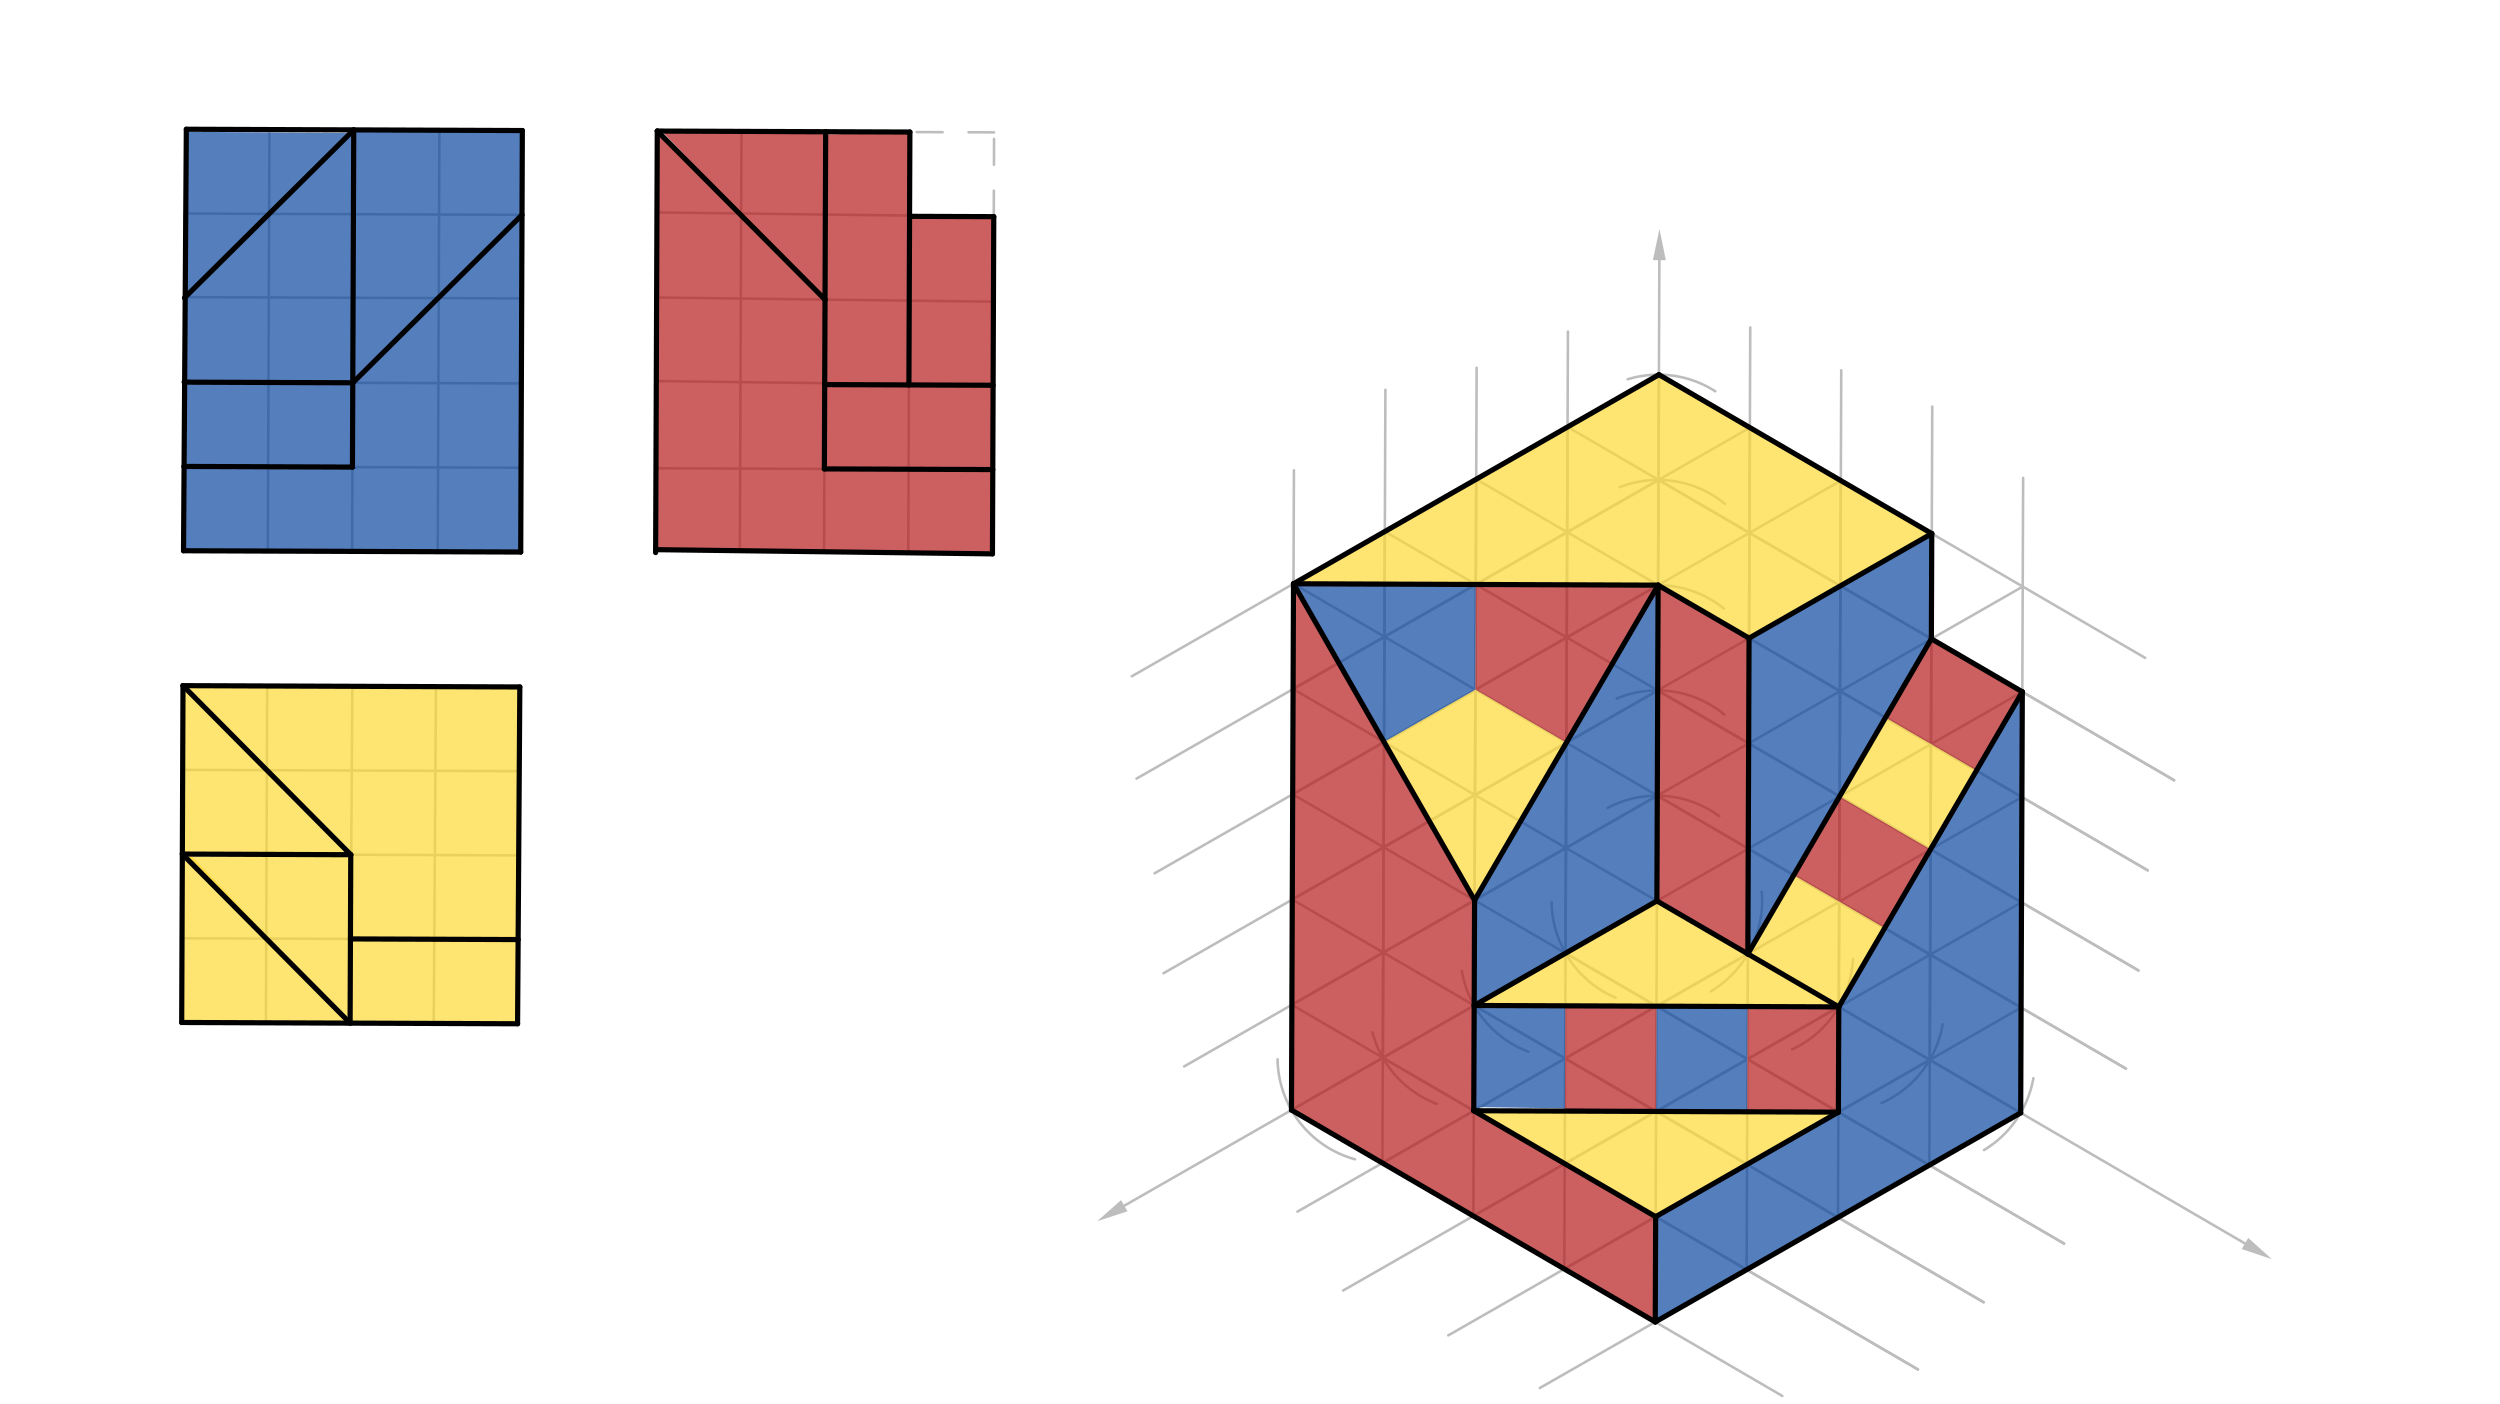 <svg xmlns="http://www.w3.org/2000/svg" class="svg--816" height="100%" preserveAspectRatio="xMidYMid meet" viewBox="0 0 963.78 541.417" width="100%"><defs><marker id="marker-arrow" markerHeight="16" markerUnits="userSpaceOnUse" markerWidth="24" orient="auto-start-reverse" refX="24" refY="4" viewBox="0 0 24 8"><path d="M 0 0 L 24 4 L 0 8 z" stroke="inherit"></path></marker></defs><g class="aux-layer--949"><g class="element--733"><line stroke="#BDBDBD" stroke-dasharray="none" stroke-linecap="round" stroke-width="1" x1="71.25" x2="70.748" y1="82.32" y2="212.316"></line></g><g class="element--733"><line stroke="#BDBDBD" stroke-dasharray="none" stroke-linecap="round" stroke-width="1" x1="70.748" x2="200.744" y1="212.316" y2="212.818"></line></g><g class="element--733"><line stroke="#BDBDBD" stroke-dasharray="none" stroke-linecap="round" stroke-width="1" x1="201.246" x2="200.744" y1="82.822" y2="212.818"></line></g><g class="element--733"><line stroke="#BDBDBD" stroke-dasharray="none" stroke-linecap="round" stroke-width="1" x1="135.872" x2="70.874" y1="180.068" y2="179.817"></line></g><g class="element--733"><line stroke="#BDBDBD" stroke-dasharray="none" stroke-linecap="round" stroke-width="1" x1="71.25" x2="70.999" y1="82.32" y2="147.318"></line></g><g class="element--733"><line stroke="#BDBDBD" stroke-dasharray="none" stroke-linecap="round" stroke-width="1" x1="70.547" x2="200.398" y1="264.327" y2="264.829"></line></g><g class="element--733"><line stroke="#BDBDBD" stroke-dasharray="none" stroke-linecap="round" stroke-width="1" x1="70.046" x2="199.533" y1="394.178" y2="394.677"></line></g><g class="element--733"><line stroke="#BDBDBD" stroke-dasharray="none" stroke-linecap="round" stroke-width="1" x1="317.806" x2="382.731" y1="180.771" y2="181.021"></line></g><g class="element--733"><line stroke="#BDBDBD" stroke-dasharray="none" stroke-linecap="round" stroke-width="1" x1="638.75" x2="639.704" y1="347.32" y2="100.295"></line><path d="M639.75,88.295 l12,2.5 l0,-5 z" fill="#BDBDBD" stroke="#BDBDBD" stroke-width="0" transform="rotate(90.221, 639.75, 88.295)"></path></g><g class="element--733"><line stroke="#BDBDBD" stroke-dasharray="none" stroke-linecap="round" stroke-width="1" x1="638.75" x2="433.415" y1="347.32" y2="464.816"></line><path d="M423,470.776 l12,2.5 l0,-5 z" fill="#BDBDBD" stroke="#BDBDBD" stroke-width="0" transform="rotate(330.221, 423, 470.776)"></path></g><g class="element--733"><line stroke="#BDBDBD" stroke-dasharray="none" stroke-linecap="round" stroke-width="1" x1="638.75" x2="865.459" y1="347.32" y2="479.38"></line><path d="M875.828,485.42 l12,2.5 l0,-5 z" fill="#BDBDBD" stroke="#BDBDBD" stroke-width="0" transform="rotate(210.221, 875.828, 485.42)"></path></g><g class="element--733"><line stroke="#BDBDBD" stroke-dasharray="none" stroke-linecap="round" stroke-width="1" x1="103.247" x2="103.874" y1="212.442" y2="49.95"></line></g><g class="element--733"><line stroke="#BDBDBD" stroke-dasharray="none" stroke-linecap="round" stroke-width="1" x1="71.399" x2="201.122" y1="114.547" y2="115.048"></line></g><g class="element--733"><line stroke="#BDBDBD" stroke-dasharray="none" stroke-linecap="round" stroke-width="1" x1="71.181" x2="200.995" y1="147.319" y2="147.82"></line></g><g class="element--733"><line stroke="#BDBDBD" stroke-dasharray="none" stroke-linecap="round" stroke-width="1" x1="70.965" x2="200.87" y1="179.818" y2="180.319"></line></g><g class="element--733"><line stroke="#BDBDBD" stroke-dasharray="none" stroke-linecap="round" stroke-width="1" x1="136.374" x2="135.746" y1="50.075" y2="212.567"></line></g><g class="element--733"><line stroke="#BDBDBD" stroke-dasharray="none" stroke-linecap="round" stroke-width="1" x1="201.246" x2="71.614" y1="82.822" y2="82.322"></line></g><g class="element--733"><line stroke="#BDBDBD" stroke-dasharray="none" stroke-linecap="round" stroke-width="1" x1="135.746" x2="200.744" y1="212.567" y2="212.818"></line></g><g class="element--733"><line stroke="#BDBDBD" stroke-dasharray="none" stroke-linecap="round" stroke-width="1" x1="168.758" x2="169.386" y1="212.695" y2="50.203"></line></g><g class="element--733"><line stroke="#BDBDBD" stroke-dasharray="none" stroke-linecap="round" stroke-width="1" x1="382.731" x2="252.881" y1="181.021" y2="180.52"></line></g><g class="element--733"><line stroke="#BDBDBD" stroke-dasharray="none" stroke-linecap="round" stroke-width="1" x1="317.683" x2="318.308" y1="212.709" y2="50.778"></line></g><g class="element--733"><line stroke="#BDBDBD" stroke-dasharray="none" stroke-linecap="round" stroke-width="1" x1="350.771" x2="350.144" y1="50.903" y2="213.115"></line></g><g class="element--733"><line stroke="#BDBDBD" stroke-dasharray="none" stroke-linecap="round" stroke-width="1" x1="382.857" x2="253.011" y1="148.522" y2="146.9"></line></g><g class="element--733"><line stroke="#BDBDBD" stroke-dasharray="none" stroke-linecap="round" stroke-width="1" x1="253.383" x2="318.305" y1="50.527" y2="51.536"></line></g><g class="element--733"><line stroke="#BDBDBD" stroke-dasharray="none" stroke-linecap="round" stroke-width="1" x1="285.844" x2="285.221" y1="51.032" y2="212.304"></line></g><g class="element--733"><line stroke="#BDBDBD" stroke-dasharray="none" stroke-linecap="round" stroke-width="1" x1="382.981" x2="253.282" y1="116.31" y2="114.69"></line></g><g class="element--733"><line stroke="#BDBDBD" stroke-dasharray="none" stroke-linecap="round" stroke-width="1" x1="383.108" x2="253.261" y1="83.524" y2="81.902"></line></g><g class="element--733"><line stroke="#BDBDBD" stroke-dasharray="10" stroke-linecap="round" stroke-width="1" x1="383.108" x2="383.233" y1="83.524" y2="51.029"></line></g><g class="element--733"><line stroke="#BDBDBD" stroke-dasharray="10" stroke-linecap="round" stroke-width="1" x1="253.383" x2="383.233" y1="50.527" y2="51.029"></line></g><g class="element--733"><line stroke="#BDBDBD" stroke-dasharray="none" stroke-linecap="round" stroke-width="1" x1="70.297" x2="199.965" y1="329.253" y2="329.753"></line></g><g class="element--733"><line stroke="#BDBDBD" stroke-dasharray="none" stroke-linecap="round" stroke-width="1" x1="134.971" x2="135.836" y1="394.428" y2="264.58"></line></g><g class="element--733"><line stroke="#BDBDBD" stroke-dasharray="none" stroke-linecap="round" stroke-width="1" x1="199.749" x2="70.171" y1="362.215" y2="361.715"></line></g><g class="element--733"><line stroke="#BDBDBD" stroke-dasharray="none" stroke-linecap="round" stroke-width="1" x1="102.509" x2="103.01" y1="394.303" y2="264.453"></line></g><g class="element--733"><line stroke="#BDBDBD" stroke-dasharray="none" stroke-linecap="round" stroke-width="1" x1="70.422" x2="200.182" y1="296.79" y2="297.291"></line></g><g class="element--733"><line stroke="#BDBDBD" stroke-dasharray="none" stroke-linecap="round" stroke-width="1" x1="167.207" x2="168.071" y1="394.553" y2="264.704"></line></g><g class="element--733"><path d="M 622.826 384.642 A 40.577 40.577 0 0 1 598.176 347.827" fill="none" stroke="#BDBDBD" stroke-dasharray="none" stroke-linecap="round" stroke-width="1"></path></g><g class="element--733"><path d="M 563.545 374.373 A 40.577 40.577 0 0 0 589.18 405.427" fill="none" stroke="#BDBDBD" stroke-dasharray="none" stroke-linecap="round" stroke-width="1"></path></g><g class="element--733"><path d="M 529.078 397.976 A 40.577 40.577 0 0 0 553.917 425.563" fill="none" stroke="#BDBDBD" stroke-dasharray="none" stroke-linecap="round" stroke-width="1"></path></g><g class="element--733"><path d="M 492.52 408.352 A 40.577 40.577 0 0 0 522.374 446.914" fill="none" stroke="#BDBDBD" stroke-dasharray="none" stroke-linecap="round" stroke-width="1"></path></g><g class="element--733"><path d="M 619.74 311.472 A 40.577 40.577 0 0 1 662.82 314.653" fill="none" stroke="#BDBDBD" stroke-dasharray="none" stroke-linecap="round" stroke-width="1"></path></g><g class="element--733"><path d="M 623.236 269.315 A 40.577 40.577 0 0 1 664.802 275.503" fill="none" stroke="#BDBDBD" stroke-dasharray="none" stroke-linecap="round" stroke-width="1"></path></g><g class="element--733"><path d="M 632.507 226.123 A 40.577 40.577 0 0 1 664.619 234.649" fill="none" stroke="#BDBDBD" stroke-dasharray="none" stroke-linecap="round" stroke-width="1"></path></g><g class="element--733"><path d="M 624.415 187.81 A 40.577 40.577 0 0 1 664.948 194.212" fill="none" stroke="#BDBDBD" stroke-dasharray="none" stroke-linecap="round" stroke-width="1"></path></g><g class="element--733"><path d="M 627.502 146.213 A 40.577 40.577 0 0 1 661.258 150.842" fill="none" stroke="#BDBDBD" stroke-dasharray="none" stroke-linecap="round" stroke-width="1"></path></g><g class="element--733"><path d="M 679.173 343.783 A 40.577 40.577 0 0 1 659.564 382.152" fill="none" stroke="#BDBDBD" stroke-dasharray="none" stroke-linecap="round" stroke-width="1"></path></g><g class="element--733"><path d="M 714.343 369.684 A 40.577 40.577 0 0 1 690.863 404.565" fill="none" stroke="#BDBDBD" stroke-dasharray="none" stroke-linecap="round" stroke-width="1"></path></g><g class="element--733"><path d="M 748.886 394.921 A 40.577 40.577 0 0 1 725.336 425.256" fill="none" stroke="#BDBDBD" stroke-dasharray="none" stroke-linecap="round" stroke-width="1"></path></g><g class="element--733"><path d="M 783.892 415.668 A 40.577 40.577 0 0 1 764.864 443.357" fill="none" stroke="#BDBDBD" stroke-dasharray="none" stroke-linecap="round" stroke-width="1"></path></g><g class="element--733"><line stroke="#BDBDBD" stroke-dasharray="none" stroke-linecap="round" stroke-width="1" x1="638.907" x2="819.565" y1="306.744" y2="411.979"></line></g><g class="element--733"><line stroke="#BDBDBD" stroke-dasharray="none" stroke-linecap="round" stroke-width="1" x1="639.063" x2="824.394" y1="266.167" y2="374.123"></line></g><g class="element--733"><line stroke="#BDBDBD" stroke-dasharray="none" stroke-linecap="round" stroke-width="1" x1="639.22" x2="827.95" y1="225.59" y2="335.527"></line></g><g class="element--733"><line stroke="#BDBDBD" stroke-dasharray="none" stroke-linecap="round" stroke-width="1" x1="639.377" x2="838.128" y1="185.013" y2="300.788"></line></g><g class="element--733"><line stroke="#BDBDBD" stroke-dasharray="none" stroke-linecap="round" stroke-width="1" x1="639.533" x2="826.976" y1="144.436" y2="253.624"></line></g><g class="element--733"><line stroke="#BDBDBD" stroke-dasharray="none" stroke-linecap="round" stroke-width="1" x1="603.531" x2="795.715" y1="367.473" y2="479.422"></line></g><g class="element--733"><line stroke="#BDBDBD" stroke-dasharray="none" stroke-linecap="round" stroke-width="1" x1="568.312" x2="764.703" y1="387.626" y2="502.025"></line></g><g class="element--733"><line stroke="#BDBDBD" stroke-dasharray="none" stroke-linecap="round" stroke-width="1" x1="533.093" x2="739.393" y1="407.778" y2="527.95"></line></g><g class="element--733"><line stroke="#BDBDBD" stroke-dasharray="none" stroke-linecap="round" stroke-width="1" x1="497.875" x2="687.106" y1="427.931" y2="538.16"></line></g><g class="element--733"><line stroke="#BDBDBD" stroke-dasharray="none" stroke-linecap="round" stroke-width="1" x1="778.999" x2="593.63" y1="429.017" y2="535.087"></line></g><g class="element--733"><line stroke="#BDBDBD" stroke-dasharray="none" stroke-linecap="round" stroke-width="1" x1="743.937" x2="558.325" y1="408.593" y2="514.802"></line></g><g class="element--733"><line stroke="#BDBDBD" stroke-dasharray="none" stroke-linecap="round" stroke-width="1" x1="708.874" x2="517.793" y1="388.168" y2="497.508"></line></g><g class="element--733"><line stroke="#BDBDBD" stroke-dasharray="none" stroke-linecap="round" stroke-width="1" x1="673.812" x2="500.183" y1="367.744" y2="467.097"></line></g><g class="element--733"><line stroke="#BDBDBD" stroke-dasharray="none" stroke-linecap="round" stroke-width="1" x1="638.907" x2="456.495" y1="306.744" y2="411.122"></line></g><g class="element--733"><line stroke="#BDBDBD" stroke-dasharray="none" stroke-linecap="round" stroke-width="1" x1="639.063" x2="448.53" y1="266.167" y2="375.193"></line></g><g class="element--733"><line stroke="#BDBDBD" stroke-dasharray="none" stroke-linecap="round" stroke-width="1" x1="639.22" x2="445.089" y1="225.59" y2="336.674"></line></g><g class="element--733"><line stroke="#BDBDBD" stroke-dasharray="none" stroke-linecap="round" stroke-width="1" x1="639.377" x2="438.151" y1="185.013" y2="300.157"></line></g><g class="element--733"><line stroke="#BDBDBD" stroke-dasharray="none" stroke-linecap="round" stroke-width="1" x1="639.533" x2="436.324" y1="144.436" y2="260.716"></line></g><g class="element--733"><line stroke="#BDBDBD" stroke-dasharray="none" stroke-linecap="round" stroke-width="1" x1="778.999" x2="779.944" y1="429.017" y2="184.252"></line></g><g class="element--733"><line stroke="#BDBDBD" stroke-dasharray="none" stroke-linecap="round" stroke-width="1" x1="743.937" x2="744.909" y1="408.593" y2="156.746"></line></g><g class="element--733"><line stroke="#BDBDBD" stroke-dasharray="none" stroke-linecap="round" stroke-width="1" x1="708.874" x2="709.822" y1="388.168" y2="142.78"></line></g><g class="element--733"><line stroke="#BDBDBD" stroke-dasharray="none" stroke-linecap="round" stroke-width="1" x1="673.812" x2="674.745" y1="367.744" y2="126.239"></line></g><g class="element--733"><line stroke="#BDBDBD" stroke-dasharray="none" stroke-linecap="round" stroke-width="1" x1="603.531" x2="604.456" y1="367.473" y2="127.819"></line></g><g class="element--733"><line stroke="#BDBDBD" stroke-dasharray="none" stroke-linecap="round" stroke-width="1" x1="568.312" x2="569.261" y1="387.626" y2="141.788"></line></g><g class="element--733"><line stroke="#BDBDBD" stroke-dasharray="none" stroke-linecap="round" stroke-width="1" x1="533.093" x2="534.088" y1="407.778" y2="150.273"></line></g><g class="element--733"><line stroke="#BDBDBD" stroke-dasharray="none" stroke-linecap="round" stroke-width="1" x1="497.875" x2="498.827" y1="427.931" y2="181.313"></line></g><g class="element--733"><line stroke="#BDBDBD" stroke-dasharray="none" stroke-linecap="round" stroke-width="1" x1="604.314" x2="838.128" y1="164.589" y2="300.788"></line></g><g class="element--733"><line stroke="#BDBDBD" stroke-dasharray="none" stroke-linecap="round" stroke-width="1" x1="569.096" x2="827.95" y1="184.742" y2="335.527"></line></g><g class="element--733"><line stroke="#BDBDBD" stroke-dasharray="none" stroke-linecap="round" stroke-width="1" x1="533.877" x2="824.394" y1="204.895" y2="374.123"></line></g><g class="element--733"><line stroke="#BDBDBD" stroke-dasharray="none" stroke-linecap="round" stroke-width="1" x1="498.658" x2="819.565" y1="225.047" y2="411.979"></line></g><g class="element--733"><line stroke="#BDBDBD" stroke-dasharray="none" stroke-linecap="round" stroke-width="1" x1="498.501" x2="778.999" y1="265.624" y2="429.017"></line></g><g class="element--733"><line stroke="#BDBDBD" stroke-dasharray="none" stroke-linecap="round" stroke-width="1" x1="498.345" x2="795.715" y1="306.201" y2="479.422"></line></g><g class="element--733"><line stroke="#BDBDBD" stroke-dasharray="none" stroke-linecap="round" stroke-width="1" x1="498.188" x2="764.703" y1="346.778" y2="502.025"></line></g><g class="element--733"><line stroke="#BDBDBD" stroke-dasharray="none" stroke-linecap="round" stroke-width="1" x1="498.031" x2="739.393" y1="387.354" y2="527.95"></line></g><g class="element--733"><line stroke="#BDBDBD" stroke-dasharray="none" stroke-linecap="round" stroke-width="1" x1="674.596" x2="498.501" y1="164.86" y2="265.624"></line></g><g class="element--733"><line stroke="#BDBDBD" stroke-dasharray="none" stroke-linecap="round" stroke-width="1" x1="709.658" x2="498.345" y1="185.285" y2="306.201"></line></g><g class="element--733"><line stroke="#BDBDBD" stroke-dasharray="none" stroke-linecap="round" stroke-width="1" x1="744.72" x2="498.188" y1="205.709" y2="346.778"></line></g><g class="element--733"><line stroke="#BDBDBD" stroke-dasharray="none" stroke-linecap="round" stroke-width="1" x1="779.782" x2="498.031" y1="226.133" y2="387.354"></line></g><g class="element--733"><line stroke="#BDBDBD" stroke-dasharray="none" stroke-linecap="round" stroke-width="1" x1="779.625" x2="497.875" y1="266.709" y2="427.931"></line></g><g class="element--733"><line stroke="#BDBDBD" stroke-dasharray="none" stroke-linecap="round" stroke-width="1" x1="779.469" x2="532.937" y1="307.286" y2="448.355"></line></g><g class="element--733"><line stroke="#BDBDBD" stroke-dasharray="none" stroke-linecap="round" stroke-width="1" x1="779.312" x2="567.999" y1="347.863" y2="468.779"></line></g><g class="element--733"><line stroke="#BDBDBD" stroke-dasharray="none" stroke-linecap="round" stroke-width="1" x1="779.155" x2="603.061" y1="388.44" y2="489.203"></line></g><g class="element--733"><line stroke="#BDBDBD" stroke-dasharray="none" stroke-linecap="round" stroke-width="1" x1="532.937" x2="533.877" y1="448.355" y2="204.895"></line></g><g class="element--733"><line stroke="#BDBDBD" stroke-dasharray="none" stroke-linecap="round" stroke-width="1" x1="567.999" x2="569.096" y1="468.779" y2="184.742"></line></g><g class="element--733"><line stroke="#BDBDBD" stroke-dasharray="none" stroke-linecap="round" stroke-width="1" x1="603.061" x2="604.314" y1="489.203" y2="164.589"></line></g><g class="element--733"><line stroke="#BDBDBD" stroke-dasharray="none" stroke-linecap="round" stroke-width="1" x1="638.123" x2="639.533" y1="509.627" y2="144.436"></line></g><g class="element--733"><line stroke="#BDBDBD" stroke-dasharray="none" stroke-linecap="round" stroke-width="1" x1="673.342" x2="674.596" y1="489.475" y2="164.86"></line></g><g class="element--733"><line stroke="#BDBDBD" stroke-dasharray="none" stroke-linecap="round" stroke-width="1" x1="708.561" x2="709.658" y1="469.322" y2="185.285"></line></g><g class="element--733"><line stroke="#BDBDBD" stroke-dasharray="none" stroke-linecap="round" stroke-width="1" x1="743.78" x2="744.72" y1="449.169" y2="205.709"></line></g></g><g class="main-layer--75a"><g class="element--733"><g fill="#0D47A1" opacity="0.7"><path d="M 71.495 179.82 L 70.748 212.316 L 200.744 212.818 L 201.246 82.822 L 135.997 147.569 L 135.872 180.068 L 72.75 179.32 Z" stroke="none"></path></g></g><g class="element--733"><g fill="#0D47A1" opacity="0.7"><path d="M 638.28 469.051 L 638.123 509.627 L 778.999 429.017 L 779.625 266.709 L 708.874 388.168 L 708.718 428.745 L 638.28 469.051 Z" stroke="none"></path></g></g><g class="element--733"><g fill="#0D47A1" opacity="0.7"><path d="M 136.374 50.075 L 135.997 147.569 L 201.246 82.822 L 201.372 50.326 L 137.75 50.32 Z" stroke="none"></path></g></g><g class="element--733"><g fill="#0D47A1" opacity="0.7"><path d="M 673.812 367.744 L 744.563 246.285 L 744.72 205.709 L 674.282 246.014 L 673.812 367.744 Z" stroke="none"></path></g></g><g class="element--733"><g fill="#0D47A1" opacity="0.7"><path d="M 71.399 114.547 L 71.181 147.319 L 135.997 147.569 L 135.75 49.82 L 71.399 114.547 Z" stroke="none"></path></g></g><g class="element--733"><g fill="#0D47A1" opacity="0.7"><path d="M 568.469 347.049 L 639.22 225.59 L 638.75 347.32 L 568.312 387.626 L 568.469 347.049 Z" stroke="none"></path></g></g><g class="element--733"><g fill="#0D47A1" opacity="0.7"><path d="M 135.872 180.068 L 135.997 147.569 L 71.181 147.319 L 71.495 179.82 L 137.75 180.82 Z" stroke="none"></path></g></g><g class="element--733"><g fill="#0D47A1" opacity="0.7"><path d="M 568.156 428.203 L 568.312 387.626 L 603.453 387.761 L 603.296 428.338 L 638.437 428.474 L 638.593 387.897 L 673.734 388.033 L 673.577 428.61 L 708.718 428.745 L 708.874 388.168 L 708.718 428.745 L 570.75 426.82 Z" stroke="none"></path></g></g><g class="element--733"><g fill="#B71C1C" opacity="0.7"><path d="M 253.383 50.527 L 318.058 115.499 L 317.806 180.771 L 382.731 181.021 L 382.606 213.521 L 252.76 211.898 L 253.25 54.32 Z" stroke="none"></path></g></g><g class="element--733"><g fill="#B71C1C" opacity="0.7"><path d="M 498.658 225.047 L 568.469 347.049 L 568.156 428.203 L 638.28 469.051 L 638.123 509.627 L 497.875 427.931 L 498.75 227.82 Z" stroke="none"></path></g></g><g class="element--733"><g fill="#B71C1C" opacity="0.7"><path d="M 318.308 50.778 L 317.934 147.711 L 350.395 148.117 L 350.771 50.903 L 319.25 51.82 Z" stroke="none"></path></g></g><g class="element--733"><g fill="#B71C1C" opacity="0.7"><path d="M 639.22 225.59 L 674.282 246.014 L 673.812 367.744 L 638.75 347.32 L 638.75 226.82 Z" stroke="none"></path></g></g><g class="element--733"><g fill="#B71C1C" opacity="0.7"><path d="M 350.646 83.119 L 350.395 148.117 L 382.857 148.522 L 383.108 83.524 L 350.646 83.119 Z" stroke="none"></path></g></g><g class="element--733"><g fill="#B71C1C" opacity="0.7"><path d="M 744.563 246.285 L 779.625 266.709 L 761.938 297.074 L 726.875 276.65 L 709.188 307.015 L 744.25 327.439 L 726.562 357.804 L 691.5 337.38 L 673.812 367.744 L 708.874 388.168 L 673.812 367.744 L 744.563 246.285 Z" stroke="none"></path></g></g><g class="element--733"><g fill="#B71C1C" opacity="0.7"><path d="M 317.934 147.711 L 317.806 180.771 L 382.731 181.021 L 382.857 148.522 L 317.934 147.711 Z" stroke="none"></path></g></g><g class="element--733"><g fill="#B71C1C" opacity="0.7"><path d="M 708.874 388.168 L 708.718 428.745 L 673.577 428.61 L 673.734 388.033 L 638.593 387.897 L 638.437 428.474 L 603.296 428.338 L 603.453 387.761 L 568.312 387.626 L 568.156 428.203 L 568.312 387.626 L 708.874 388.168 Z" stroke="none"></path></g></g><g class="element--733"><g fill="#FDD835" opacity="0.7"><path d="M 199.749 362.215 L 135.187 361.966 L 135.404 329.504 L 70.547 264.327 L 200.398 264.829 L 199.749 362.215 Z" stroke="none"></path></g></g><g class="element--733"><g fill="#FDD835" opacity="0.7"><path d="M 498.658 225.047 L 639.22 225.59 L 674.282 246.014 L 744.72 205.709 L 639.533 144.436 L 498.75 224.82 Z" stroke="none"></path></g></g><g class="element--733"><g fill="#FDD835" opacity="0.7"><path d="M 70.297 329.253 L 134.971 394.428 L 135.404 329.504 L 70.75 330.32 Z" stroke="none"></path></g></g><g class="element--733"><g fill="#FDD835" opacity="0.7"><path d="M 568.312 387.626 L 708.874 388.168 L 638.75 347.32 L 568.312 387.626 Z" stroke="none"></path></g></g><g class="element--733"><g fill="#FDD835" opacity="0.7"><path d="M 70.297 329.253 L 70.046 394.178 L 134.971 394.428 L 72.75 328.82 Z" stroke="none"></path></g></g><g class="element--733"><g fill="#FDD835" opacity="0.7"><path d="M 568.156 428.203 L 708.718 428.745 L 638.28 469.051 L 569.25 429.32 Z" stroke="none"></path></g></g><g class="element--733"><g fill="#FDD835" opacity="0.7"><path d="M 135.187 361.966 L 134.971 394.428 L 199.533 394.677 L 199.749 362.215 L 135.187 361.966 Z" stroke="none"></path></g></g><g class="element--733"><g fill="#FDD835" opacity="0.7"><path d="M 673.812 367.744 L 708.874 388.168 L 726.562 357.804 L 691.5 337.38 L 709.188 307.015 L 744.25 327.439 L 761.938 297.074 L 726.875 276.65 L 673.75 367.32 Z" stroke="none"></path></g></g><g class="element--733"><g fill="#0D47A1" opacity="0.7"><path d="M 71.83 49.826 L 71.399 114.547 L 135.75 51.32 L 71.75 50.82 Z" stroke="none"></path></g></g><g class="element--733"><g fill="#0D47A1" opacity="0.7"><path d="M 498.658 225.047 L 533.563 286.048 L 568.782 265.895 L 568.939 225.319 L 499.75 224.82 Z" stroke="none"></path></g></g><g class="element--733"><g fill="#B71C1C" opacity="0.7"><path d="M 254.25 50.32 L 318.308 50.778 L 318.058 115.499 L 255.25 50.82 Z" stroke="none"></path></g></g><g class="element--733"><g fill="#B71C1C" opacity="0.7"><path d="M 639.22 225.59 L 568.939 225.319 L 568.782 265.895 L 603.844 286.319 L 639.75 226.82 Z" stroke="none"></path></g></g><g class="element--733"><g fill="#FDD835" opacity="0.7"><path d="M 70.547 264.327 L 70.297 329.253 L 135.404 329.504 L 70.547 264.327 Z" stroke="none"></path></g></g><g class="element--733"><g fill="#FDD835" opacity="0.7"><path d="M 568.469 347.049 L 533.563 286.048 L 568.782 265.895 L 603.844 286.319 L 568.469 347.049 Z" stroke="none"></path></g></g><g class="element--733"><line stroke="#000000" stroke-dasharray="none" stroke-linecap="round" stroke-width="2" x1="200.744" x2="70.748" y1="212.818" y2="212.316"></line></g><g class="element--733"><line stroke="#000000" stroke-dasharray="none" stroke-linecap="round" stroke-width="2" x1="70.874" x2="135.872" y1="179.817" y2="180.068"></line></g><g class="element--733"><line stroke="#000000" stroke-dasharray="none" stroke-linecap="round" stroke-width="2" x1="135.872" x2="135.997" y1="180.068" y2="147.569"></line></g><g class="element--733"><line stroke="#000000" stroke-dasharray="none" stroke-linecap="round" stroke-width="2" x1="135.997" x2="70.999" y1="147.569" y2="147.318"></line></g><g class="element--733"><line stroke="#000000" stroke-dasharray="none" stroke-linecap="round" stroke-width="2" x1="135.997" x2="201.246" y1="147.569" y2="82.822"></line></g><g class="element--733"><line stroke="#000000" stroke-dasharray="none" stroke-linecap="round" stroke-width="2" x1="135.997" x2="136.374" y1="147.569" y2="50.075"></line></g><g class="element--733"><line stroke="#000000" stroke-dasharray="none" stroke-linecap="round" stroke-width="2" x1="71.125" x2="136.374" y1="114.819" y2="50.075"></line></g><g class="element--733"><line stroke="#000000" stroke-dasharray="none" stroke-linecap="round" stroke-width="2" x1="70.748" x2="71.83" y1="212.316" y2="49.826"></line></g><g class="element--733"><line stroke="#000000" stroke-dasharray="none" stroke-linecap="round" stroke-width="2" x1="71.83" x2="201.372" y1="49.826" y2="50.326"></line></g><g class="element--733"><line stroke="#000000" stroke-dasharray="none" stroke-linecap="round" stroke-width="2" x1="201.372" x2="200.744" y1="50.326" y2="212.818"></line></g><g class="element--733"><line stroke="#000000" stroke-dasharray="none" stroke-linecap="round" stroke-width="2" x1="70.547" x2="70.046" y1="264.327" y2="394.178"></line></g><g class="element--733"><line stroke="#000000" stroke-dasharray="none" stroke-linecap="round" stroke-width="2" x1="199.533" x2="70.046" y1="394.677" y2="394.178"></line></g><g class="element--733"><line stroke="#000000" stroke-dasharray="none" stroke-linecap="round" stroke-width="2" x1="70.547" x2="200.398" y1="264.327" y2="264.829"></line></g><g class="element--733"><line stroke="#000000" stroke-dasharray="none" stroke-linecap="round" stroke-width="2" x1="200.398" x2="199.533" y1="264.829" y2="394.677"></line></g><g class="element--733"><line stroke="#000000" stroke-dasharray="none" stroke-linecap="round" stroke-width="2" x1="70.297" x2="135.222" y1="329.253" y2="329.503"></line></g><g class="element--733"><line stroke="#000000" stroke-dasharray="none" stroke-linecap="round" stroke-width="2" x1="135.222" x2="134.971" y1="329.503" y2="394.428"></line></g><g class="element--733"><line stroke="#000000" stroke-dasharray="none" stroke-linecap="round" stroke-width="2" x1="135.222" x2="70.547" y1="329.503" y2="264.327"></line></g><g class="element--733"><line stroke="#000000" stroke-dasharray="none" stroke-linecap="round" stroke-width="2" x1="70.297" x2="134.971" y1="329.253" y2="394.428"></line></g><g class="element--733"><line stroke="#000000" stroke-dasharray="none" stroke-linecap="round" stroke-width="2" x1="135.097" x2="199.749" y1="361.966" y2="362.215"></line></g><g class="element--733"><line stroke="#000000" stroke-dasharray="none" stroke-linecap="round" stroke-width="2" x1="253.383" x2="252.755" y1="50.527" y2="213.019"></line></g><g class="element--733"><line stroke="#000000" stroke-dasharray="none" stroke-linecap="round" stroke-width="2" x1="382.606" x2="252.76" y1="213.521" y2="211.898"></line></g><g class="element--733"><line stroke="#000000" stroke-dasharray="none" stroke-linecap="round" stroke-width="2" x1="253.383" x2="318.058" y1="50.527" y2="115.499"></line></g><g class="element--733"><line stroke="#000000" stroke-dasharray="none" stroke-linecap="round" stroke-width="2" x1="318.058" x2="317.806" y1="115.499" y2="180.771"></line></g><g class="element--733"><line stroke="#000000" stroke-dasharray="none" stroke-linecap="round" stroke-width="2" x1="317.806" x2="382.731" y1="180.771" y2="181.021"></line></g><g class="element--733"><line stroke="#000000" stroke-dasharray="none" stroke-linecap="round" stroke-width="2" x1="317.931" x2="382.857" y1="148.272" y2="148.522"></line></g><g class="element--733"><line stroke="#000000" stroke-dasharray="none" stroke-linecap="round" stroke-width="2" x1="253.383" x2="350.771" y1="50.527" y2="50.903"></line></g><g class="element--733"><line stroke="#000000" stroke-dasharray="none" stroke-linecap="round" stroke-width="2" x1="350.771" x2="350.394" y1="50.903" y2="148.397"></line></g><g class="element--733"><line stroke="#000000" stroke-dasharray="none" stroke-linecap="round" stroke-width="2" x1="350.645" x2="383.108" y1="83.399" y2="83.524"></line></g><g class="element--733"><line stroke="#000000" stroke-dasharray="none" stroke-linecap="round" stroke-width="2" x1="383.108" x2="382.606" y1="83.524" y2="213.521"></line></g><g class="element--733"><line stroke="#000000" stroke-dasharray="none" stroke-linecap="round" stroke-width="2" x1="318.308" x2="318.058" y1="50.778" y2="115.499"></line></g><g class="element--733"><line stroke="#000000" stroke-dasharray="none" stroke-linecap="round" stroke-width="2" x1="638.123" x2="778.999" y1="509.627" y2="429.017"></line></g><g class="element--733"><line stroke="#000000" stroke-dasharray="none" stroke-linecap="round" stroke-width="2" x1="638.123" x2="497.875" y1="509.627" y2="427.931"></line></g><g class="element--733"><line stroke="#000000" stroke-dasharray="none" stroke-linecap="round" stroke-width="2" x1="497.875" x2="498.658" y1="427.931" y2="225.047"></line></g><g class="element--733"><line stroke="#000000" stroke-dasharray="none" stroke-linecap="round" stroke-width="2" x1="778.999" x2="779.625" y1="429.017" y2="266.709"></line></g><g class="element--733"><line stroke="#000000" stroke-dasharray="none" stroke-linecap="round" stroke-width="2" x1="638.123" x2="638.28" y1="509.627" y2="469.051"></line></g><g class="element--733"><line stroke="#000000" stroke-dasharray="none" stroke-linecap="round" stroke-width="2" x1="638.28" x2="708.718" y1="469.051" y2="428.745"></line></g><g class="element--733"><line stroke="#000000" stroke-dasharray="none" stroke-linecap="round" stroke-width="2" x1="638.28" x2="568.156" y1="469.051" y2="428.203"></line></g><g class="element--733"><line stroke="#000000" stroke-dasharray="none" stroke-linecap="round" stroke-width="2" x1="708.718" x2="708.874" y1="428.745" y2="388.168"></line></g><g class="element--733"><line stroke="#000000" stroke-dasharray="none" stroke-linecap="round" stroke-width="2" x1="708.718" x2="568.156" y1="428.745" y2="428.203"></line></g><g class="element--733"><line stroke="#000000" stroke-dasharray="none" stroke-linecap="round" stroke-width="2" x1="708.874" x2="779.625" y1="388.168" y2="266.709"></line></g><g class="element--733"><line stroke="#000000" stroke-dasharray="none" stroke-linecap="round" stroke-width="2" x1="708.874" x2="673.812" y1="388.168" y2="367.744"></line></g><g class="element--733"><line stroke="#000000" stroke-dasharray="none" stroke-linecap="round" stroke-width="2" x1="779.625" x2="744.563" y1="266.709" y2="246.285"></line></g><g class="element--733"><line stroke="#000000" stroke-dasharray="none" stroke-linecap="round" stroke-width="2" x1="673.812" x2="744.563" y1="367.744" y2="246.285"></line></g><g class="element--733"><line stroke="#000000" stroke-dasharray="none" stroke-linecap="round" stroke-width="2" x1="744.72" x2="744.563" y1="205.709" y2="246.285"></line></g><g class="element--733"><line stroke="#000000" stroke-dasharray="none" stroke-linecap="round" stroke-width="2" x1="744.72" x2="674.282" y1="205.709" y2="246.014"></line></g><g class="element--733"><line stroke="#000000" stroke-dasharray="none" stroke-linecap="round" stroke-width="2" x1="674.282" x2="673.812" y1="246.014" y2="367.744"></line></g><g class="element--733"><line stroke="#000000" stroke-dasharray="none" stroke-linecap="round" stroke-width="2" x1="744.72" x2="639.533" y1="205.709" y2="144.436"></line></g><g class="element--733"><line stroke="#000000" stroke-dasharray="none" stroke-linecap="round" stroke-width="2" x1="639.533" x2="498.658" y1="144.436" y2="225.047"></line></g><g class="element--733"><line stroke="#000000" stroke-dasharray="none" stroke-linecap="round" stroke-width="2" x1="674.282" x2="639.22" y1="246.014" y2="225.59"></line></g><g class="element--733"><line stroke="#000000" stroke-dasharray="none" stroke-linecap="round" stroke-width="2" x1="498.658" x2="639.22" y1="225.047" y2="225.59"></line></g><g class="element--733"><line stroke="#000000" stroke-dasharray="none" stroke-linecap="round" stroke-width="2" x1="673.812" x2="638.75" y1="367.744" y2="347.32"></line></g><g class="element--733"><line stroke="#000000" stroke-dasharray="none" stroke-linecap="round" stroke-width="2" x1="639.22" x2="638.75" y1="225.59" y2="347.32"></line></g><g class="element--733"><line stroke="#000000" stroke-dasharray="none" stroke-linecap="round" stroke-width="2" x1="638.75" x2="568.312" y1="347.32" y2="387.626"></line></g><g class="element--733"><line stroke="#000000" stroke-dasharray="none" stroke-linecap="round" stroke-width="2" x1="708.874" x2="568.312" y1="388.168" y2="387.626"></line></g><g class="element--733"><line stroke="#000000" stroke-dasharray="none" stroke-linecap="round" stroke-width="2" x1="568.156" x2="568.469" y1="428.203" y2="347.049"></line></g><g class="element--733"><line stroke="#000000" stroke-dasharray="none" stroke-linecap="round" stroke-width="2" x1="498.658" x2="568.469" y1="225.047" y2="347.049"></line></g><g class="element--733"><line stroke="#000000" stroke-dasharray="none" stroke-linecap="round" stroke-width="2" x1="568.469" x2="639.22" y1="347.049" y2="225.59"></line></g></g><g class="snaps-layer--ac6"></g><g class="temp-layer--52d"></g></svg>